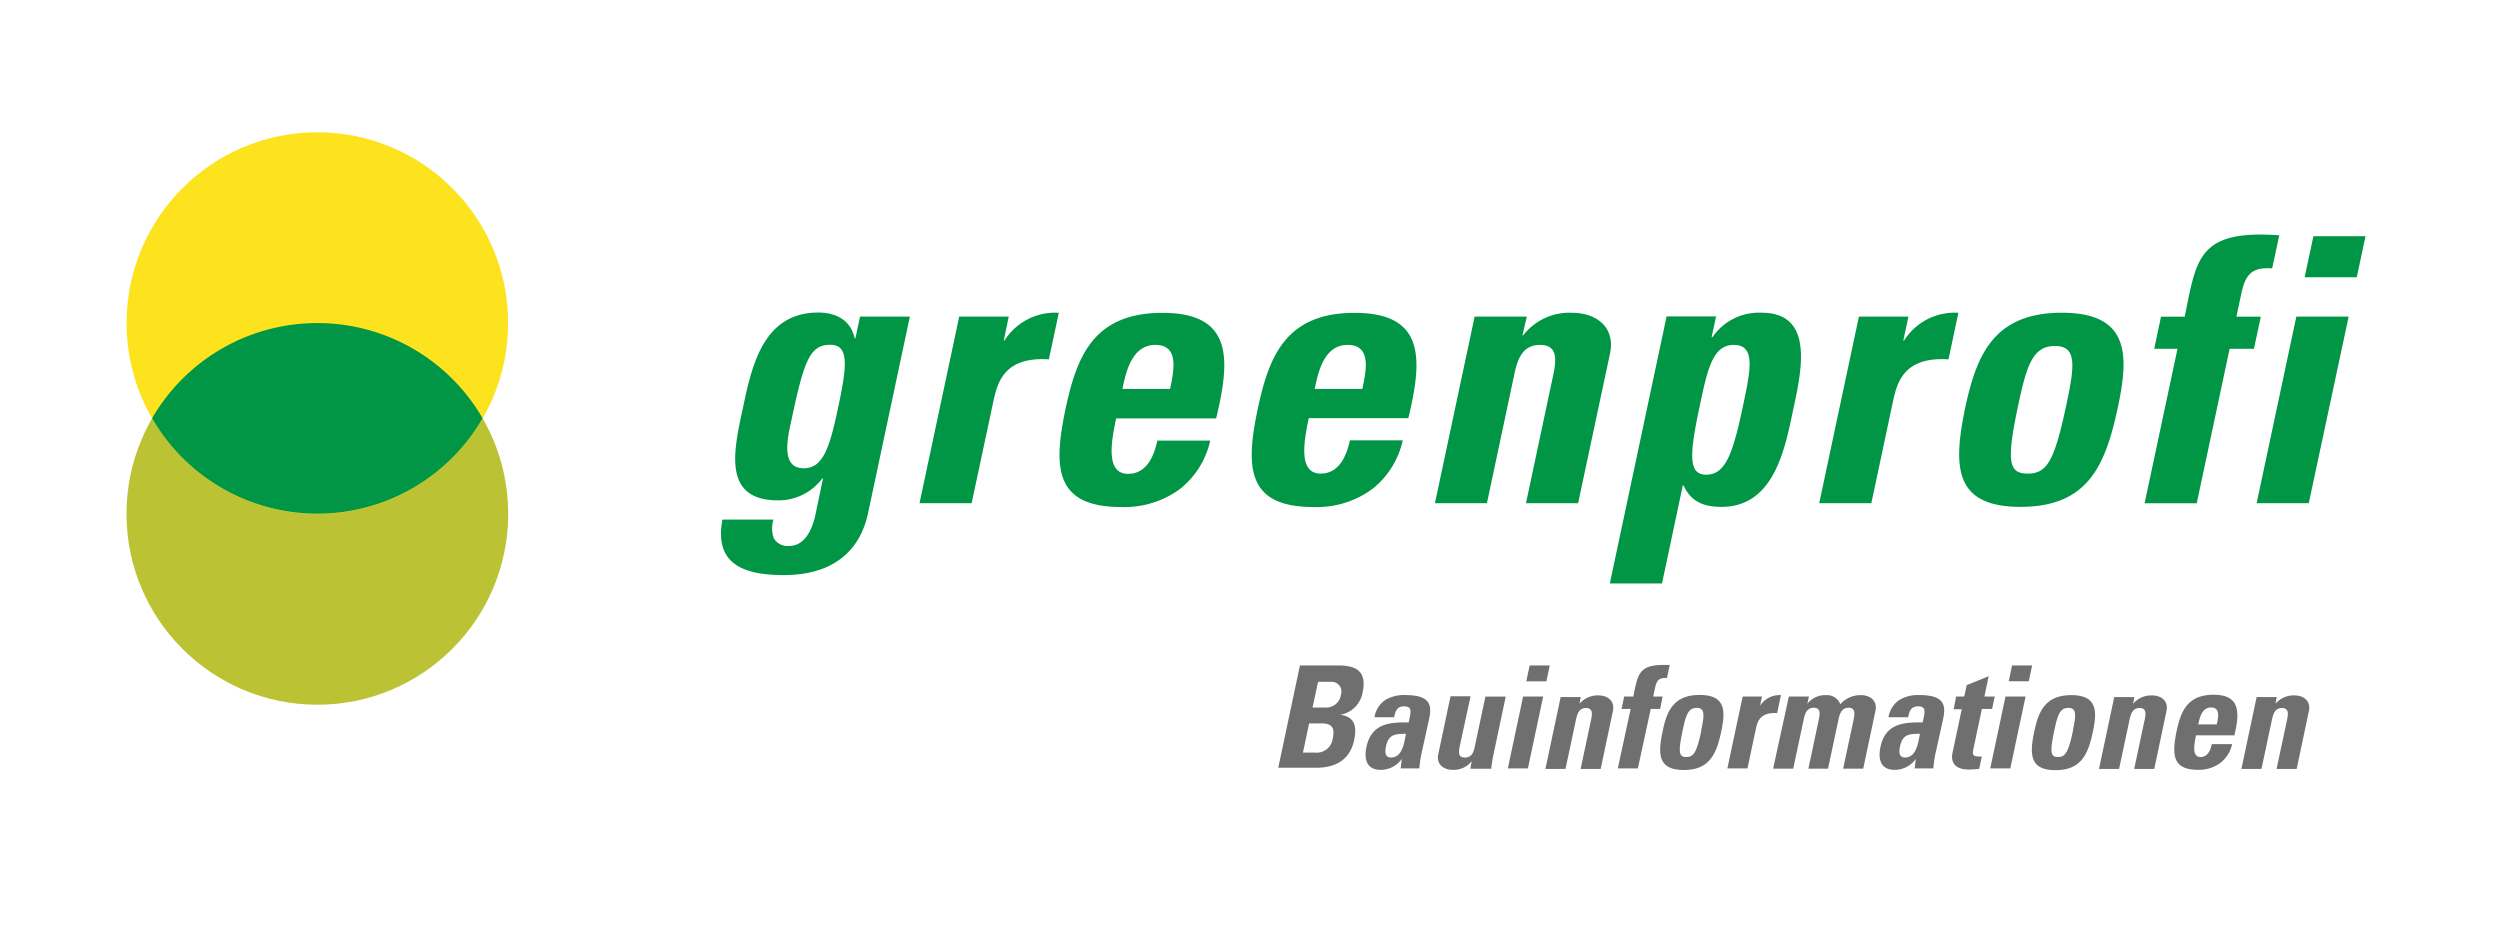 <svg data-name="Ebene 2" xmlns="http://www.w3.org/2000/svg" viewBox="0 0 388.52 144.71"><path fill="none" d="M0 0h388.52v144.71H0z"/><circle cx="49.32" cy="79.86" r="29.66" fill="#bbc335"/><circle cx="49.32" cy="50.21" r="29.65" fill="#fde31e"/><path d="M49.32 50.21A29.64 29.64 0 0023.64 65 29.65 29.65 0 0075 65a29.63 29.63 0 00-25.68-14.79zm73.83 14.37c1.88-8.85 2.85-11 5.9-11s2.51 3.62 1.15 10c-1.3 6.15-2.35 9.19-5.28 9.19-3.92.03-2.34-5.49-1.77-8.19zm10.51-15.4l-.72 3.39h-.12c-.57-2.7-2.78-4-5.65-4-8.45 0-10.29 8.1-11.64 14.48-1.39 6.55-3.53 14.71 5.38 14.71a8.48 8.48 0 006.87-3.39h.12L126.72 80c-.62 2.93-2 4.83-4 4.83a2.47 2.47 0 01-2.45-1.15 4.51 4.51 0 01-.07-2.93h-7.93c-1.33 7.07 3.51 8.62 9.55 8.62 11.15 0 12.72-7.93 13.15-9.94l6.43-30.23h-7.71zm23.11 0l-.77 3.74h.11a9.3 9.3 0 018.44-4.31L163 55.85c-7-.46-8 3.67-8.63 6.55L151 78.2h-8.1l6.17-29h7.7zm17.66 11.26c.53-2.47 1.4-6.84 5.13-6.84s2.88 4 2.28 6.84h-7.41zM189 65c2.26-9.31 2.56-16.38-8.36-16.38-10.69 0-13.28 6.78-15 14.71-1.93 9.08-1.91 15.46 8.55 15.46a14.56 14.56 0 009.18-2.79 13.24 13.24 0 004.71-7.53h-8.22c-.51 2.42-1.67 5.17-4.55 5.17-3.57 0-2.58-5.17-1.85-8.62H189zm15.31-4.56c.53-2.47 1.39-6.84 5.13-6.84s2.88 4 2.28 6.84h-7.41zM218.86 65c2.27-9.31 2.56-16.38-8.35-16.38-10.69 0-13.28 6.78-15 14.71-1.93 9.08-1.9 15.46 8.55 15.46a14.56 14.56 0 009.2-2.79 13.25 13.25 0 004.74-7.57h-8.22c-.51 2.42-1.67 5.17-4.54 5.17-3.56 0-2.57-5.17-1.85-8.62h15.51zm17.74-12.89h.12a9.06 9.06 0 017.59-3.5c3.85 0 6.75 2.3 5.9 6.32l-4.96 23.27h-8.1l4.25-20c.55-2.59.52-4.6-2.07-4.6s-3.47 2-4 4.6l-4.25 20H223l6.17-29h8.11zm28.55 21.66c-2.75 0-2.62-3-1.07-10.34 1.23-5.81 2-9.83 5.36-9.83 3.5 0 2.6 4 1.36 9.83-1.55 7.3-2.72 10.34-5.65 10.34zM259 49.18l-8.82 41.49h8.11l3.23-15.23h.12c1.14 2.47 3 3.33 5.9 3.33 8.16 0 9.84-9 11.09-14.88s3.54-15.29-4.85-15.29a8.73 8.73 0 00-7.64 3.79H266l.69-3.22H259zm37.59 0l-.8 3.74h.12a9.29 9.29 0 018.44-4.31l-1.54 7.24c-7-.46-8 3.67-8.63 6.55l-3.36 15.8h-8.1l6.17-29h7.7zm18.53 24.42c-3 0-3.33-1.9-1.45-10.75 1.29-6 2.22-9.08 5.67-9.08s3.09 3 1.8 9.08c-1.87 8.85-3.02 10.75-6.02 10.75zM314 78.77c10.46 0 13.2-6.38 15.13-15.46 1.68-7.93 2-14.71-8.71-14.71s-13.28 6.78-15 14.71c-1.88 9.09-1.85 15.46 8.58 15.46zm39.11-37.06c-3.22-.23-4.18 1-4.81 4l-.74 3.5h3.79l-1.07 5h-3.78l-5.11 24h-8.1l5.11-24h-3.62l1.06-5h3.68c1.71-8.33 2-12.76 11.85-12.76 1 0 1.89.06 2.85.11zm5.69 36.49h-8.1l6.17-29H365zm8.82-41.49l-1.36 6.38h-8.1l1.36-6.38h8.1z" fill="#009645"/><path d="M198.63 119.42l3.39-16H208c2.54 0 4.49.73 3.77 4.14a4.25 4.25 0 01-3.47 3.52c2.3.33 2.59 1.86 2.13 4-.86 4-4.42 4.23-5.83 4.23h-5.91zm3.86-2.46h1.86a2.52 2.52 0 002.78-2.26c.3-1.42 0-2.28-1.73-2.28h-1.95zm1.49-7h2.23a2.31 2.31 0 002.18-2 1.51 1.51 0 00-1.49-2h-2.06zm16.88 7.38c-.15.69-.21 1.39-.29 2.08h-2.9l.18-1.48a4 4 0 01-3.28 1.7c-2.17 0-2.62-1.62-2.21-3.56.78-3.69 3.67-3.85 6.56-3.81l.18-.86c.2-1 .21-1.64-.91-1.64s-1.35.82-1.53 1.7h-3.05a3.92 3.92 0 011.73-2.72 5.62 5.62 0 013.08-.73c4 0 4.11 1.7 3.67 3.74zm-5.46-1.39c-.17.8-.24 1.77.77 1.77 1.84 0 2.08-2.48 2.33-3.69-1.55.06-2.67-.03-3.1 1.92zm13.31 2.34a3.49 3.49 0 01-2.92 1.35c-1.48 0-2.6-.88-2.27-2.43l1.9-9h3.12l-1.69 7.79c-.21 1-.19 1.73.81 1.73S229 117 229.2 116l1.64-7.74H234l-1.9 9c-.16.73-.27 1.48-.36 2.21h-3.23zm8.74 1.13h-3.12l2.37-11.17h3.12zm3.39-16l-.52 2.46h-3.12l.52-2.46h3.12zm4.63 5.96a3.53 3.53 0 011.33-1 3.8 3.8 0 011.59-.31c1.48 0 2.6.89 2.27 2.43l-1.9 9h-3.12l1.64-7.7c.21-1 .2-1.77-.8-1.77s-1.34.77-1.55 1.77l-1.64 7.7h-3.12l2.37-11.17h3.12zm13.59-4.01c-1.24-.09-1.61.4-1.85 1.53l-.29 1.35h1.46l-.38 1.92h-1.46l-2 9.25h-3.12l2-9.25H252l.41-1.92h1.42c.66-3.21.76-4.91 4.56-4.91h1.1zm-.68 8.32c.62-3.05 1.62-5.69 5.76-5.69s4 2.61 3.36 5.66c-.74 3.5-1.8 6-5.82 6s-4.04-2.47-3.3-5.97zm6-.18c.49-2.32.63-3.5-.7-3.5s-1.69 1.17-2.18 3.5c-.72 3.41-.59 4.14.56 4.14s1.63-.73 2.35-4.14zm9.45-5.26l-.31 1.44a3.58 3.58 0 013.25-1.66l-.59 2.79c-2.71-.18-3.09 1.42-3.32 2.52l-1.29 6.08h-3.12l2.37-11.17h3zm7.04 1.13a3.49 3.49 0 012.92-1.35 2.17 2.17 0 012.2 1.42 4.15 4.15 0 013.2-1.42c1.48 0 2.6.89 2.27 2.43l-1.9 9h-3.12l1.64-7.7c.21-1 .2-1.77-.8-1.77s-1.34.77-1.55 1.77l-1.64 7.7h-3.05l1.63-7.7c.21-1 .2-1.77-.8-1.77s-1.34.77-1.55 1.77l-1.64 7.7h-3.12l2.44-11.21h3.12zm19.87 7.96c-.15.69-.21 1.39-.29 2.08h-2.9l.18-1.48a4 4 0 01-3.28 1.7c-2.17 0-2.62-1.62-2.21-3.56.78-3.69 3.67-3.85 6.56-3.81l.18-.86c.2-1 .21-1.64-.91-1.64s-1.35.82-1.53 1.7h-3.05a3.92 3.92 0 011.73-2.72 5.62 5.62 0 013.08-.73c4 0 4.11 1.7 3.67 3.74zm-5.46-1.39c-.17.8-.24 1.77.77 1.77 1.84 0 2.08-2.48 2.33-3.69-1.55.06-2.67-.03-3.09 1.92zm8.72-7.7h1.26l.38-1.77 3.42-1.39-.67 3.16H310l-.41 1.92H308l-1.27 6c-.18.84-.32 1.39.7 1.39a2.28 2.28 0 00.56 0l-.41 1.92a13.32 13.32 0 01-1.64.11c-2.7 0-2.67-1.79-2.53-2.48l1.46-6.88h-1.26zm8.42 11.17h-3.12l2.37-11.17h3.12zm3.39-16l-.52 2.46h-3.12l.52-2.46h3.12zm.33 10.27c.65-3.05 1.65-5.66 5.76-5.66s4 2.61 3.36 5.66c-.74 3.5-1.8 6-5.82 6s-4.04-2.5-3.3-6zm6-.18c.49-2.32.63-3.5-.7-3.5s-1.69 1.17-2.18 3.5c-.72 3.41-.59 4.14.56 4.14s1.63-.73 2.35-4.14zm9.36-4.13a3.53 3.53 0 011.33-1 3.8 3.8 0 011.59-.31c1.48 0 2.6.89 2.27 2.43l-1.9 9h-3.12l1.64-7.7c.21-1 .2-1.77-.8-1.77s-1.34.77-1.55 1.77l-1.64 7.7h-3.12l2.37-11.17h3.12zm9.77 4.95c-.28 1.33-.66 3.32.71 3.32 1.11 0 1.55-1.06 1.75-2h3.16a5.1 5.1 0 01-1.81 2.9 5.61 5.61 0 01-3.53 1.08c-4 0-4-2.46-3.29-6 .65-3.05 1.65-5.66 5.76-5.66s4.09 2.72 3.22 6.31h-6zm3.23-1.75c.23-1.08.6-2.63-.88-2.63s-1.77 1.68-2 2.63h2.85zm9.13-3.2a3.53 3.53 0 011.33-1 3.8 3.8 0 011.59-.31c1.48 0 2.6.89 2.27 2.43l-1.9 9h-3.12l1.64-7.7c.21-1 .2-1.77-.8-1.77s-1.34.77-1.55 1.77l-1.64 7.7h-3.12l2.37-11.17h3.12z" fill="#706f6f"/></svg>